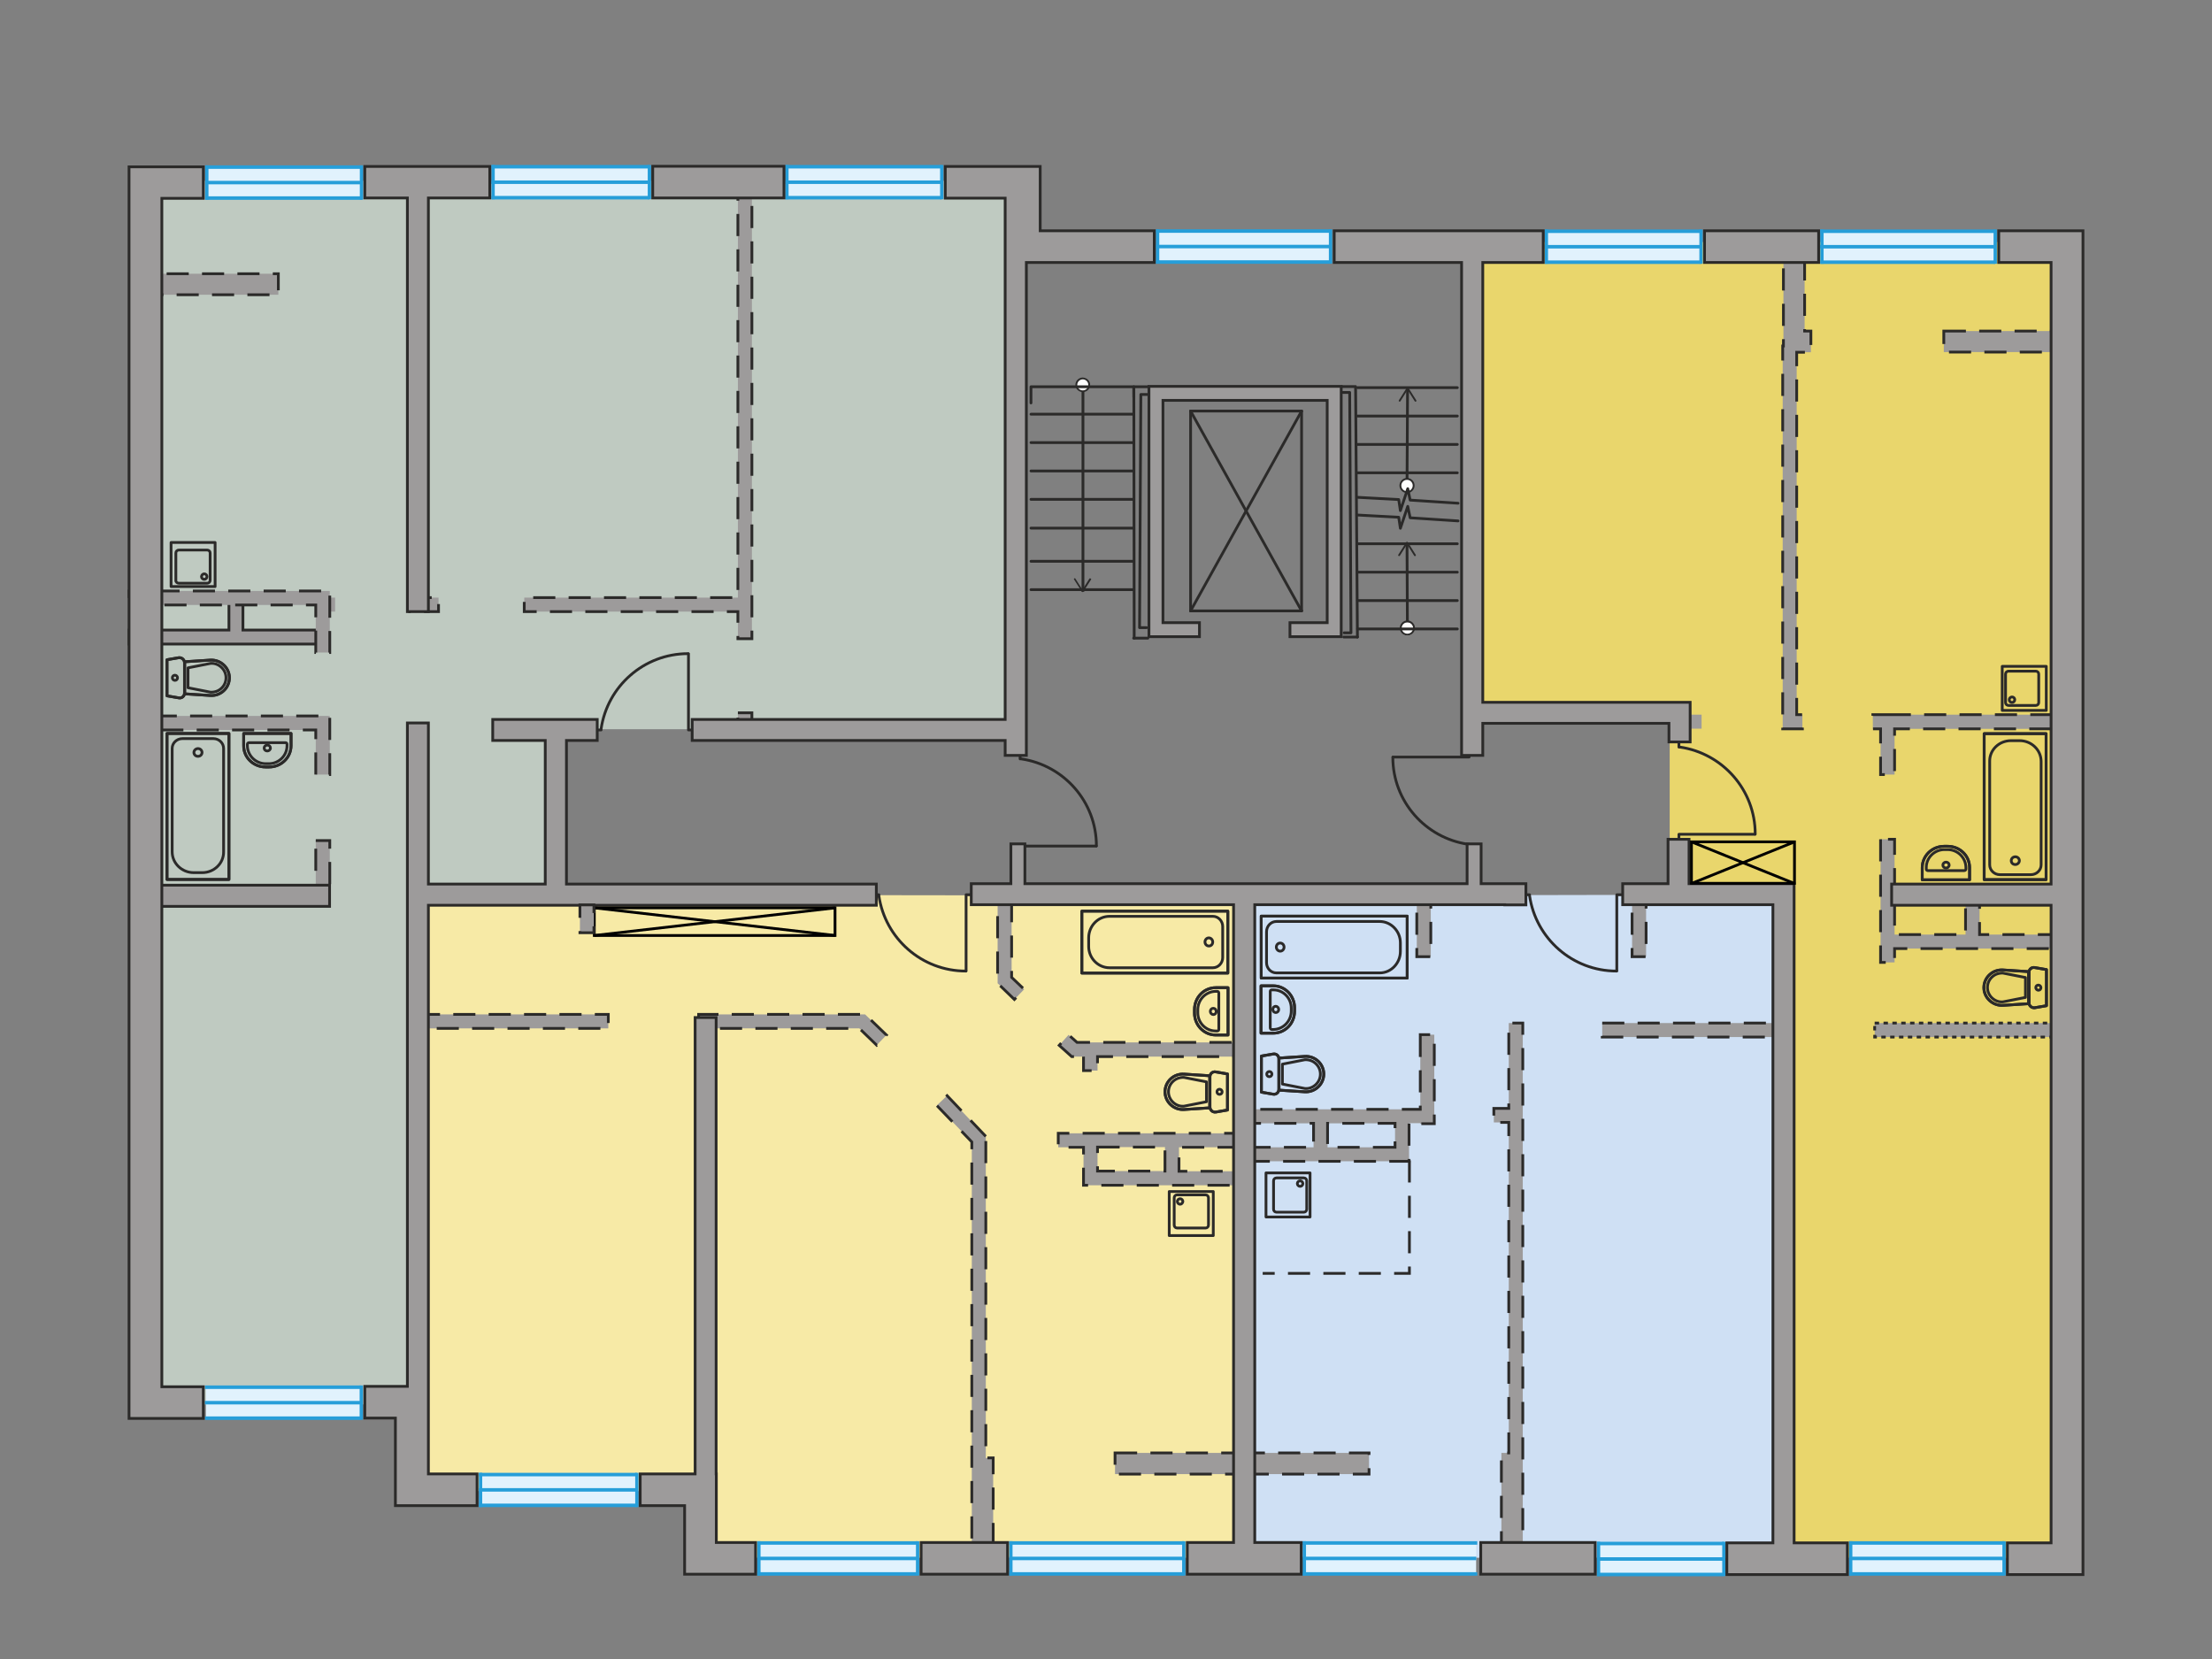 <?xml version="1.0" encoding="utf-8"?>
<!-- Generator: Adobe Illustrator 23.0.1, SVG Export Plug-In . SVG Version: 6.00 Build 0)  -->
<svg version="1.1" id="_x31_" xmlns="http://www.w3.org/2000/svg" xmlns:xlink="http://www.w3.org/1999/xlink" x="0px" y="0px"
	 viewBox="0 0 1200 900" style="enable-background:new 0 0 1200 900;" xml:space="preserve">
<rect x="0" y="0" width="1200" height="900" fill="#808080" stroke="none"/>
<style type="text/css">
	.st0{fill-rule:evenodd;clip-rule:evenodd;fill:#E9D66C;}
	.st1{fill-rule:evenodd;clip-rule:evenodd;fill:#F7EAA6;}
	.st2{fill-rule:evenodd;clip-rule:evenodd;fill:#BFCAC1;}
	.st3{fill-rule:evenodd;clip-rule:evenodd;fill:#CFE0F4;}
	.st4{fill:none;stroke:#2B2A29;stroke-width:1.5;stroke-linecap:round;stroke-linejoin:round;stroke-miterlimit:10;}
	.st5{fill:none;stroke:#2B2A29;stroke-width:1.5;stroke-miterlimit:22.926;stroke-dasharray:11.999,7.199;}
	.st6{fill-rule:evenodd;clip-rule:evenodd;fill:#9D9B9B;}
	
		.st7{fill-rule:evenodd;clip-rule:evenodd;fill:#9D9B9B;stroke:#2B2A29;stroke-width:1.5;stroke-miterlimit:22.926;stroke-dasharray:11.999,7.199;}
	.st8{fill:none;stroke:#2B2A29;stroke-width:1.5;stroke-miterlimit:22.926;}
	
		.st9{fill-rule:evenodd;clip-rule:evenodd;fill:#9D9B9B;stroke:#2B2A29;stroke-width:1.5;stroke-miterlimit:22.926;stroke-dasharray:2.4,2.4;}
	.st10{fill-rule:evenodd;clip-rule:evenodd;fill:#E1F2FD;}
	.st11{fill-rule:evenodd;clip-rule:evenodd;fill:#269ED9;}
	.st12{fill-rule:evenodd;clip-rule:evenodd;fill:#9D9B9B;stroke:#2B2A29;stroke-width:1.5;stroke-miterlimit:22.926;}
	.st13{fill:none;stroke:#000000;stroke-width:1.5;stroke-miterlimit:22.926;}
	.st14{fill-rule:evenodd;clip-rule:evenodd;fill:#FEFEFE;}
	.st15{fill-rule:evenodd;clip-rule:evenodd;fill:#2B2A29;}
</style>
<polygon class="st0" points="796.9,131.3 796.9,387.4 905.8,387.4 905.8,483.1 961.7,483.1 961.7,845.1 1123.9,845.1 1123.9,131.3 
	"/>
<polygon class="st1" points="232.3,485.3 232.3,808.9 383.3,808.9 383.3,845.1 675.8,845.1 675.8,485.9 "/>
<polygon class="st2" points="549.1,98.1 549.1,395.6 296.2,395.6 296.2,485.3 222.5,485.3 222.5,761.9 77.1,761.9 77.1,98.1 "/>
<polygon class="st3" points="675.8,485.9 675.8,845.1 967.4,845.1 967.4,485.3 "/>
<line class="st4" x1="645.9" y1="223" x2="645.9" y2="331.4"/>
<line class="st4" x1="645.9" y1="331.4" x2="706.1" y2="331.4"/>
<line class="st4" x1="706.1" y1="331.4" x2="706.1" y2="223"/>
<line class="st4" x1="706.1" y1="223" x2="645.9" y2="223"/>
<line class="st4" x1="706.1" y1="223" x2="645.9" y2="331.4"/>
<line class="st4" x1="706.1" y1="331.4" x2="645.9" y2="223"/>
<rect x="92.8" y="294.3" class="st4" width="23.9" height="23.9"/>
<path class="st4" d="M97,316.4h15.4c0.9,0,1.6-0.7,1.6-1.6V300c0-0.9-0.7-1.6-1.6-1.6H97c-0.9,0-1.6,0.7-1.6,1.6v14.8
	C95.3,315.7,96.1,316.4,97,316.4z"/>
<path class="st4" d="M110.8,311.3c0.8,0,1.5,0.7,1.5,1.5s-0.7,1.5-1.5,1.5s-1.5-0.7-1.5-1.5C109.4,312,110,311.3,110.8,311.3z"/>
<rect x="634.3" y="646.4" class="st4" width="23.9" height="23.9"/>
<path class="st4" d="M654,648.2h-15.4c-0.9,0-1.6,0.7-1.6,1.6v14.8c0,0.9,0.7,1.6,1.6,1.6H654c0.9,0,1.6-0.7,1.6-1.6v-14.8
	C655.6,649,654.9,648.2,654,648.2z"/>
<path class="st4" d="M640.2,653.3c-0.8,0-1.5-0.7-1.5-1.5s0.7-1.5,1.5-1.5s1.5,0.7,1.5,1.5C641.6,652.6,641,653.3,640.2,653.3z"/>
<rect x="686.8" y="636.3" class="st4" width="23.9" height="23.9"/>
<path class="st4" d="M708.9,656v-15.4c0-0.9-0.7-1.6-1.6-1.6h-14.8c-0.9,0-1.6,0.7-1.6,1.6V656c0,0.9,0.7,1.6,1.6,1.6h14.8
	C708.2,657.6,708.9,656.9,708.9,656z"/>
<path class="st4" d="M703.8,642.1c0-0.8,0.7-1.5,1.5-1.5s1.5,0.7,1.5,1.5s-0.7,1.5-1.5,1.5S703.8,642.9,703.8,642.1z"/>
<rect x="1086.2" y="361.5" class="st4" width="23.9" height="23.9"/>
<path class="st4" d="M1088,365.7v15.4c0,0.9,0.7,1.6,1.6,1.6h14.8c0.9,0,1.6-0.7,1.6-1.6v-15.4c0-0.9-0.7-1.6-1.6-1.6h-14.8
	C1088.7,364.1,1088,364.8,1088,365.7z"/>
<path class="st4" d="M1093,379.6c0,0.8-0.7,1.5-1.5,1.5s-1.5-0.7-1.5-1.5s0.7-1.5,1.5-1.5C1092.4,378.1,1093,378.8,1093,379.6z"/>
<path class="st4" d="M693.8,590.9v-16.5c0-1.7-1.5-2.9-3.1-2.6l-6.4,1.1v19.6l6.4,1.1C692.3,593.9,693.8,592.6,693.8,590.9z"/>
<path class="st4" d="M693.8,574v17.4l13.9,0.9c5.6,0.4,10.4-4.1,10.4-9.6c0-5.6-4.8-10-10.4-9.6L693.8,574z"/>
<path class="st4" d="M693.8,590.9v-16.5c0-1.7-1.5-2.9-3.1-2.6l-6.4,1.1v19.6l6.4,1.1C692.3,593.9,693.8,592.6,693.8,590.9z"/>
<path class="st4" d="M718.2,582.7L718.2,582.7c0-5.6-4.8-10-10.4-9.6l-13.9,0.9v17.4l13.9,0.9C713.4,592.7,718.2,588.2,718.2,582.7z
	"/>
<path class="st4" d="M695.7,577.3l12.2-2.4c2.2-0.1,4.3,0.6,5.9,2.1c1.6,1.5,2.5,3.5,2.5,5.7s-0.9,4.2-2.5,5.7s-3.7,2.3-5.9,2.1
	l-12.2-2.4V577.3z"/>
<path class="st4" d="M688.6,584.1c-0.8,0-1.4-0.6-1.4-1.4c0-0.7,0.6-1.4,1.4-1.4c0.8,0,1.4,0.6,1.4,1.4S689.4,584.1,688.6,584.1z"/>
<path class="st4" d="M702.3,548.6v-1.9c0-6.6-5.2-11.9-11.6-11.9h-6.6v25.7h6.6C697.2,560.5,702.3,555.2,702.3,548.6z"/>
<path class="st4" d="M700.5,548.5v-1.6c0-5.5-4.4-9.9-9.7-9.9h-0.9c-0.5,0-0.8,0.4-0.8,0.8v19.8c0,0.5,0.4,0.9,0.8,0.9h0.9
	C696.2,558.4,700.5,553.9,700.5,548.5z"/>
<path class="st4" d="M692.1,549.3c0.9,0,1.6-0.7,1.6-1.7c0-0.9-0.8-1.7-1.6-1.7c-0.9,0-1.6,0.7-1.6,1.7S691.2,549.3,692.1,549.3z"/>
<path class="st4" d="M702.3,548.6v-1.9c0-6.6-5.2-11.9-11.6-11.9h-6.6v25.7h6.6C697.2,560.5,702.3,555.2,702.3,548.6z"/>
<rect x="684.2" y="497" class="st4" width="79.2" height="33.6"/>
<rect x="684.2" y="497" class="st4" width="79.2" height="33.6"/>
<path class="st4" d="M759.7,511.5v4.6c0,6.4-5,11.7-11.2,11.7h-56.1c-2.9,0-5.3-2.5-5.3-5.5v-16.9c0-3,2.4-5.5,5.3-5.5h56.1
	C754.6,499.9,759.7,505.1,759.7,511.5z"/>
<path class="st4" d="M694.5,511.6c1.2,0,2.1,1,2.1,2.2s-0.9,2.2-2.1,2.2c-1.1,0-2.1-1-2.1-2.2S693.3,511.6,694.5,511.6z"/>
<path class="st4" d="M100.1,359.5V376c0,1.7-1.5,2.9-3.1,2.6l-6.4-1.1v-19.6l6.4-1.1C98.6,356.6,100.1,357.9,100.1,359.5z"/>
<path class="st4" d="M100.1,376.4V359l13.9-0.9c5.6-0.4,10.4,4.1,10.4,9.6c0,5.6-4.8,10-10.4,9.6L100.1,376.4z"/>
<path class="st4" d="M100.1,359.5V376c0,1.7-1.5,2.9-3.1,2.6l-6.4-1.1v-19.6l6.4-1.1C98.6,356.6,100.1,357.9,100.1,359.5z"/>
<path class="st4" d="M124.5,367.7L124.5,367.7c0,5.6-4.8,10-10.4,9.6l-13.9-0.9V359l13.9-0.9C119.7,357.8,124.5,362.2,124.5,367.7z"
	/>
<path class="st4" d="M102,373.1l12.2,2.4c2.2,0.1,4.3-0.6,5.9-2.1s2.5-3.5,2.5-5.7s-0.9-4.2-2.5-5.7s-3.7-2.3-5.9-2.1l-12.2,2.4
	V373.1z"/>
<path class="st4" d="M94.9,366.3c-0.8,0-1.4,0.6-1.4,1.4c0,0.7,0.6,1.4,1.4,1.4s1.4-0.6,1.4-1.4C96.3,367,95.7,366.3,94.9,366.3z"/>
<path class="st4" d="M144.1,416.1h1.9c6.6,0,11.9-5.2,11.9-11.6v-6.6h-25.7v6.6C132.1,410.9,137.5,416.1,144.1,416.1z"/>
<path class="st4" d="M144.2,414.3h1.6c5.5,0,9.9-4.4,9.9-9.7v-0.9c0-0.5-0.4-0.8-0.8-0.8h-19.8c-0.5,0-0.9,0.4-0.9,0.8v0.9
	C134.3,409.9,138.7,414.3,144.2,414.3z"/>
<path class="st4" d="M143.3,405.8c0,0.9,0.7,1.6,1.7,1.6c0.9,0,1.7-0.7,1.7-1.6s-0.7-1.6-1.7-1.6
	C144.1,404.2,143.3,404.9,143.3,405.8z"/>
<path class="st4" d="M144.1,416.1h1.9c6.6,0,11.9-5.2,11.9-11.6v-6.6h-25.7v6.6C132.1,410.9,137.5,416.1,144.1,416.1z"/>
<rect x="90.6" y="397.9" class="st4" width="33.6" height="79.2"/>
<rect x="90.6" y="397.9" class="st4" width="33.6" height="79.2"/>
<path class="st4" d="M109.7,473.4h-4.6c-6.4,0-11.7-5-11.7-11.3V406c0-2.9,2.5-5.3,5.5-5.3h16.9c3,0,5.5,2.4,5.5,5.3v56.1
	C121.4,468.3,116.2,473.4,109.7,473.4z"/>
<path class="st4" d="M109.6,408.2c0,1.2-1,2.1-2.2,2.1s-2.2-0.9-2.2-2.1c0-1.1,1-2.1,2.2-2.1C108.7,406.1,109.6,407.1,109.6,408.2z"
	/>
<path class="st4" d="M656.4,600.6v-16.5c0-1.7,1.5-2.9,3.1-2.6l6.4,1.1v19.6l-6.4,1.1C657.9,603.5,656.4,602.2,656.4,600.6z"/>
<path class="st4" d="M656.3,583.6V601l-13.9,0.9c-5.6,0.4-10.4-4.1-10.4-9.6c0-5.6,4.8-10,10.4-9.6L656.3,583.6z"/>
<path class="st4" d="M656.4,600.6v-16.5c0-1.7,1.5-2.9,3.1-2.6l6.4,1.1v19.6l-6.4,1.1C657.9,603.5,656.4,602.2,656.4,600.6z"/>
<path class="st4" d="M632,592.3L632,592.3c0-5.6,4.8-10,10.4-9.6l13.9,0.9V601l-13.9,0.9C636.8,602.3,632,597.9,632,592.3z"/>
<path class="st4" d="M654.5,586.9l-12.2-2.4c-2.2-0.1-4.3,0.6-5.9,2.1c-1.6,1.5-2.5,3.5-2.5,5.7s0.9,4.2,2.5,5.7s3.7,2.3,5.9,2.1
	l12.2-2.4V586.9z"/>
<path class="st4" d="M661.6,593.7c0.8,0,1.4-0.6,1.4-1.4c0-0.7-0.6-1.4-1.4-1.4c-0.8,0-1.4,0.6-1.4,1.4
	C660.2,593.1,660.8,593.7,661.6,593.7z"/>
<path class="st4" d="M1100.7,544v-16.5c0-1.7,1.5-2.9,3.1-2.6l6.4,1.1v19.6l-6.4,1.1C1102.2,546.9,1100.7,545.6,1100.7,544z"/>
<path class="st4" d="M1100.6,527.1v17.4l-13.9,0.9c-5.6,0.4-10.4-4.1-10.4-9.6c0-5.6,4.8-10,10.4-9.6L1100.6,527.1z"/>
<path class="st4" d="M1100.7,544v-16.5c0-1.7,1.5-2.9,3.1-2.6l6.4,1.1v19.6l-6.4,1.1C1102.2,546.9,1100.7,545.6,1100.7,544z"/>
<path class="st4" d="M1076.2,535.8L1076.2,535.8c0-5.6,4.8-10,10.4-9.6l13.9,0.9v17.4l-13.9,0.9
	C1081,545.7,1076.2,541.3,1076.2,535.8z"/>
<path class="st4" d="M1098.8,530.3l-12.2-2.4c-2.2-0.1-4.3,0.6-5.9,2.1s-2.5,3.5-2.5,5.7s0.9,4.2,2.5,5.7s3.7,2.3,5.9,2.1l12.2-2.4
	V530.3z"/>
<path class="st4" d="M1105.8,537.2c0.8,0,1.4-0.6,1.4-1.4c0-0.7-0.6-1.4-1.4-1.4s-1.4,0.6-1.4,1.4
	C1104.4,536.5,1105.1,537.2,1105.8,537.2z"/>
<path class="st4" d="M648,547.7v1.9c0,6.6,5.2,11.9,11.6,11.9h6.6v-25.7h-6.6C653.1,535.8,648,541.1,648,547.7z"/>
<path class="st4" d="M649.8,547.8v1.6c0,5.5,4.4,9.9,9.7,9.9h0.9c0.5,0,0.8-0.4,0.8-0.8v-19.8c0-0.5-0.4-0.9-0.8-0.9h-0.9
	C654.1,537.9,649.8,542.3,649.8,547.8z"/>
<path class="st4" d="M658.2,547c-0.9,0-1.6,0.7-1.6,1.7c0,0.9,0.8,1.7,1.6,1.7c0.9,0,1.6-0.7,1.6-1.7S659.1,547,658.2,547z"/>
<path class="st4" d="M648,547.7v1.9c0,6.6,5.2,11.9,11.6,11.9h6.6v-25.7h-6.6C653.1,535.8,648,541.1,648,547.7z"/>
<rect x="586.9" y="494.3" class="st4" width="79.2" height="33.6"/>
<rect x="586.9" y="494.3" class="st4" width="79.2" height="33.6"/>
<path class="st4" d="M590.6,513.4v-4.6c0-6.4,5-11.7,11.3-11.7H658c2.9,0,5.3,2.5,5.3,5.5v16.9c0,3-2.4,5.5-5.3,5.5h-56.1
	C595.7,525,590.6,519.8,590.6,513.4z"/>
<path class="st4" d="M655.8,513.2c-1.2,0-2.1-1-2.1-2.2s0.9-2.2,2.1-2.2c1.1,0,2.1,1,2.1,2.2C657.9,512.3,657,513.2,655.8,513.2z"/>
<path class="st4" d="M1056.6,459.1h-1.9c-6.6,0-11.9,5.2-11.9,11.6v6.6h25.7v-6.6C1068.5,464.2,1063.2,459.1,1056.6,459.1z"/>
<path class="st4" d="M1056.5,460.9h-1.6c-5.5,0-9.9,4.4-9.9,9.7v0.9c0,0.5,0.4,0.8,0.8,0.8h19.8c0.5,0,0.9-0.4,0.9-0.8v-0.9
	C1066.4,465.2,1062,460.9,1056.5,460.9z"/>
<path class="st4" d="M1057.4,469.3c0-0.9-0.7-1.6-1.7-1.6c-0.9,0-1.7,0.7-1.7,1.6s0.7,1.6,1.7,1.6
	C1056.6,470.9,1057.4,470.2,1057.4,469.3z"/>
<path class="st4" d="M1056.6,459.1h-1.9c-6.6,0-11.9,5.2-11.9,11.6v6.6h25.7v-6.6C1068.5,464.2,1063.2,459.1,1056.6,459.1z"/>
<rect x="1076.4" y="398" class="st4" width="33.6" height="79.2"/>
<rect x="1076.4" y="398" class="st4" width="33.6" height="79.2"/>
<path class="st4" d="M1091,401.8h4.6c6.4,0,11.7,5,11.7,11.3v56.1c0,2.9-2.5,5.3-5.5,5.3h-16.9c-3,0-5.5-2.4-5.5-5.3V413
	C1079.3,406.8,1084.5,401.8,1091,401.8z"/>
<path class="st4" d="M1091.1,466.9c0-1.2,1-2.1,2.2-2.1s2.2,0.9,2.2,2.1c0,1.1-1,2.1-2.2,2.1C1092,469,1091.1,468.1,1091.1,466.9z"
	/>
<polyline class="st4" points="594.7,459 553.4,459 553.4,462.6 "/>
<line class="st4" x1="553.4" y1="408.8" x2="553.4" y2="411.7"/>
<path class="st4" d="M554,411.7c23.1,3.4,40.8,23.2,40.8,47.2"/>
<polyline class="st4" points="755.7,410.7 797,410.7 797,407.1 "/>
<line class="st4" x1="797" y1="460.9" x2="797" y2="458"/>
<path class="st4" d="M796.4,458c-23.1-3.4-40.8-23.2-40.8-47.2"/>
<polyline class="st4" points="524.1,526.7 524.1,485.4 527.7,485.4 "/>
<line class="st4" x1="474" y1="485.4" x2="476.8" y2="485.4"/>
<path class="st4" d="M476.8,486c3.4,23.1,23.2,40.8,47.2,40.8"/>
<polyline class="st4" points="877.1,526.7 877.1,485.4 880.7,485.4 "/>
<line class="st4" x1="827" y1="485.4" x2="829.8" y2="485.4"/>
<path class="st4" d="M829.8,486c3.4,23.1,23.2,40.8,47.2,40.8"/>
<polyline class="st4" points="373.5,354.7 373.5,396 377,396 "/>
<line class="st4" x1="323.3" y1="396" x2="326.1" y2="396"/>
<path class="st4" d="M326.1,395.4c3.4-23.1,23.2-40.8,47.2-40.8"/>
<polyline class="st4" points="952.1,452.6 910.8,452.6 910.8,456.2 "/>
<line class="st4" x1="910.8" y1="402.4" x2="910.8" y2="405.3"/>
<path class="st4" d="M911.4,405.3c23.1,3.4,40.8,23.2,40.8,47.2"/>
<polyline class="st5" points="764.6,629.5 764.6,690.8 685,690.8 "/>
<rect x="176.9" y="324.2" class="st6" width="4.9" height="7.6"/>
<rect x="222.2" y="324.2" class="st7" width="15.7" height="7.6"/>
<rect x="400.3" y="386.7" class="st7" width="7.6" height="9.3"/>
<polygon class="st6" points="131.8,341.8 131.8,325.4 124.2,325.4 124.2,341.8 70,341.8 70,349.4 172.6,349.4 172.6,341.8 "/>
<polygon class="st8" points="131.8,341.8 131.8,325.4 124.2,325.4 124.2,341.8 70,341.8 70,349.4 172.6,349.4 172.6,341.8 "/>
<polygon class="st6" points="727.6,345.4 699.8,345.4 699.8,337.8 720,337.8 720,217.2 630.9,217.2 630.9,337.8 650.7,337.8 
	650.7,345.4 623.3,345.4 623.3,209.6 727.6,209.6 "/>
<polygon class="st8" points="727.6,345.4 699.8,345.4 699.8,337.8 720,337.8 720,217.2 630.9,217.2 630.9,337.8 650.7,337.8 
	650.7,345.4 623.3,345.4 623.3,209.6 727.6,209.6 "/>
<polygon class="st6" points="70,328.2 171.3,328.2 171.3,354 178.9,354 178.9,320.6 70,320.6 "/>
<polygon class="st5" points="70,328.2 171.3,328.2 171.3,354 178.9,354 178.9,320.6 70,320.6 "/>
<polygon class="st6" points="73.2,420.1 80.9,420.1 80.9,396 171.3,396 171.3,420.2 178.9,420.2 178.9,388.4 73.2,388.4 "/>
<polygon class="st5" points="73.2,420.1 80.9,420.1 80.9,396 171.3,396 171.3,420.2 178.9,420.2 178.9,388.4 73.2,388.4 "/>
<rect x="171.3" y="456" class="st7" width="7.6" height="29.4"/>
<rect x="71.2" y="148.5" class="st7" width="79.8" height="11.4"/>
<rect x="912.9" y="387.7" class="st6" width="10.2" height="7.6"/>
<polygon class="st6" points="400.3,346.5 407.9,346.5 407.9,104.5 400.3,104.5 400.3,324.2 284.4,324.2 284.4,331.8 400.3,331.8 "/>
<polygon class="st5" points="400.3,346.5 407.9,346.5 407.9,104.5 400.3,104.5 400.3,324.2 284.4,324.2 284.4,331.8 400.3,331.8 "/>
<rect x="226.7" y="550.3" class="st7" width="103.3" height="7.6"/>
<polygon class="st6" points="379,550.3 379,557.9 466.2,557.9 475.6,567 480.9,561.5 469.3,550.3 "/>
<polygon class="st5" points="379,550.3 379,557.9 466.2,557.9 475.6,567 480.9,561.5 469.3,550.3 "/>
<polygon class="st6" points="534.8,616.5 513.8,594.4 508.2,599.7 527.2,619.5 527.2,843.8 527.4,843.8 534.8,843.8 538.8,843.8 
	538.8,790.9 534.8,790.9 "/>
<polygon class="st5" points="534.8,616.5 513.8,594.4 508.2,599.7 527.2,619.5 527.2,843.8 527.4,843.8 534.8,843.8 538.8,843.8 
	538.8,790.9 534.8,790.9 "/>
<polygon class="st6" points="818.5,601.3 810.4,601.3 810.4,608.9 818.5,608.9 818.5,788.2 814.5,788.2 814.5,843.8 818.5,843.8 
	826,843.8 826.1,843.8 826.1,555 818.5,555 "/>
<polygon class="st5" points="818.5,601.3 810.4,601.3 810.4,608.9 818.5,608.9 818.5,788.2 814.5,788.2 814.5,843.8 818.5,843.8 
	826,843.8 826.1,843.8 826.1,555 818.5,555 "/>
<polygon class="st6" points="548.8,485.4 541.2,485.4 541.2,533.4 550.3,542.2 555.6,536.7 548.8,530.2 "/>
<polygon class="st5" points="548.8,485.4 541.2,485.4 541.2,533.4 550.3,542.2 555.6,536.7 548.8,530.2 "/>
<polygon class="st6" points="587.8,573.2 587.8,580.8 595.4,580.8 595.4,573.2 674.1,573.2 674.1,565.5 584.3,565.5 579.7,561.4 
	574.6,567.1 581.4,573.2 "/>
<polygon class="st5" points="587.8,573.2 587.8,580.8 595.4,580.8 595.4,573.2 674.1,573.2 674.1,565.5 584.3,565.5 579.7,561.4 
	574.6,567.1 581.4,573.2 "/>
<path class="st6" d="M595.4,622.3H632v13h-36.6V622.3L595.4,622.3z M674.9,643v-7.6h-35.3v-13h34.5v-7.6h-100v7.6h13.7V643H674.9z"
	/>
<path class="st5" d="M595.4,622.3H632v13h-36.6V622.3L595.4,622.3z M674.9,643v-7.6h-35.3v-13h34.5v-7.6h-100v7.6h13.7V643H674.9z"
	/>
<rect x="604.9" y="788.2" class="st7" width="68.5" height="11.5"/>
<rect x="674.2" y="788.2" class="st7" width="68.5" height="11.5"/>
<polygon class="st6" points="979,137.9 967.5,137.9 967.5,187.7 967.1,187.7 967.1,395.4 977.8,395.4 977.8,387.7 974.7,387.7 
	974.7,191.1 982.4,191.1 982.4,179.6 979,179.6 "/>
<polygon class="st5" points="979,137.9 967.5,137.9 967.5,187.7 967.1,187.7 967.1,395.4 977.8,395.4 977.8,387.7 974.7,387.7 
	974.7,191.1 982.4,191.1 982.4,179.6 979,179.6 "/>
<rect x="1054.5" y="179.6" class="st7" width="68.9" height="11.4"/>
<polygon class="st6" points="1020.2,455.3 1020.2,522.1 1027.8,522.1 1027.8,514.6 1123.9,514.6 1123.9,507 1073.9,507 
	1073.9,487.1 1066.3,487.1 1066.3,507 1027.8,507 1027.8,455.3 "/>
<polygon class="st5" points="1020.2,455.3 1020.2,522.1 1027.8,522.1 1027.8,514.6 1123.9,514.6 1123.9,507 1073.9,507 
	1073.9,487.1 1066.3,487.1 1066.3,507 1027.8,507 1027.8,455.3 "/>
<rect x="1017" y="555" class="st9" width="102.4" height="7.6"/>
<rect x="869.2" y="555" class="st7" width="97.9" height="7.6"/>
<polygon class="st6" points="1027.4,387.7 1020.2,387.7 1016,387.7 1016,395.4 1020.2,395.4 1020.2,420.2 1027.8,420.2 
	1027.8,395.4 1122.5,395.4 1122.5,387.7 "/>
<polygon class="st5" points="1027.4,387.7 1020.2,387.7 1016,387.7 1016,395.4 1020.2,395.4 1020.2,420.2 1027.8,420.2 
	1027.8,395.4 1122.5,395.4 1122.5,387.7 "/>
<rect x="111.7" y="752.5" class="st10" width="83.8" height="16.8"/>
<rect x="111.2" y="768.4" class="st11" width="84.8" height="1.9"/>
<rect x="111.1" y="760" class="st11" width="84.3" height="1.9"/>
<rect x="111.2" y="751.6" class="st11" width="84.8" height="1.9"/>
<rect x="195.1" y="751.6" class="st11" width="1.8" height="18.6"/>
<rect x="260.3" y="799.9" class="st10" width="84.7" height="16.8"/>
<rect x="259.8" y="815.7" class="st11" width="85.7" height="1.9"/>
<rect x="259.8" y="807.3" class="st11" width="85.2" height="1.9"/>
<rect x="259.8" y="799" class="st11" width="85.7" height="1.9"/>
<rect x="259.8" y="799" class="st11" width="1.8" height="18.6"/>
<rect x="344.6" y="799" class="st11" width="1.8" height="18.6"/>
<rect x="411.3" y="837" class="st10" width="85.9" height="16.8"/>
<rect x="410.8" y="852.9" class="st11" width="87" height="1.9"/>
<rect x="410.8" y="844.5" class="st11" width="86.5" height="1.9"/>
<rect x="410.8" y="836.1" class="st11" width="87" height="1.9"/>
<rect x="410.8" y="836.1" class="st11" width="1.8" height="18.6"/>
<rect x="548" y="837" class="st10" width="93.6" height="16.8"/>
<rect x="547.5" y="852.9" class="st11" width="94.7" height="1.9"/>
<rect x="547.5" y="844.5" class="st11" width="94.2" height="1.9"/>
<rect x="547.5" y="836.1" class="st11" width="94.7" height="1.9"/>
<rect x="547.5" y="836.1" class="st11" width="1.8" height="18.6"/>
<rect x="496.9" y="836.1" class="st11" width="1.8" height="18.6"/>
<rect x="641.3" y="836.1" class="st11" width="1.8" height="18.6"/>
<rect x="707.2" y="837" class="st10" width="93.6" height="16.8"/>
<rect x="706.7" y="852.9" class="st11" width="94.7" height="1.9"/>
<rect x="706.7" y="844.5" class="st11" width="94.2" height="1.9"/>
<rect x="706.7" y="836.1" class="st11" width="94.7" height="1.9"/>
<rect x="706.7" y="836.1" class="st11" width="1.8" height="18.6"/>
<rect x="1003.6" y="837" class="st10" width="83.1" height="16.8"/>
<rect x="1003.1" y="852.9" class="st11" width="84.1" height="1.9"/>
<rect x="1003.1" y="844.5" class="st11" width="83.6" height="1.9"/>
<rect x="1003.1" y="836.1" class="st11" width="84.1" height="1.9"/>
<rect x="1003.1" y="836.1" class="st11" width="1.8" height="18.6"/>
<rect x="1086.3" y="836.1" class="st11" width="1.8" height="18.6"/>
<rect x="866.9" y="837.3" class="st10" width="67.7" height="16.8"/>
<rect x="866.4" y="853.2" class="st11" width="68.8" height="1.9"/>
<rect x="866.3" y="844.8" class="st11" width="68.3" height="1.9"/>
<rect x="866.4" y="836.4" class="st11" width="68.8" height="1.9"/>
<rect x="866.3" y="836.4" class="st11" width="1.8" height="18.6"/>
<rect x="934.3" y="836.4" class="st11" width="1.8" height="18.6"/>
<rect x="80.8" y="480.2" class="st12" width="98" height="11.5"/>
<rect x="267.1" y="90.4" class="st10" width="84.7" height="16.8"/>
<rect x="266.6" y="106.3" class="st11" width="85.7" height="1.9"/>
<rect x="266.5" y="97.9" class="st11" width="85.2" height="1.9"/>
<rect x="266.6" y="89.5" class="st11" width="85.7" height="1.9"/>
<rect x="266.6" y="89.5" class="st11" width="1.8" height="18.6"/>
<rect x="351.4" y="89.5" class="st11" width="1.8" height="18.6"/>
<rect x="426.5" y="90.4" class="st10" width="83.8" height="16.8"/>
<rect x="426" y="106.3" class="st11" width="84.9" height="1.9"/>
<rect x="426" y="97.9" class="st11" width="84.4" height="1.9"/>
<rect x="426" y="89.5" class="st11" width="84.9" height="1.9"/>
<rect x="426" y="89.5" class="st11" width="1.8" height="18.6"/>
<rect x="510" y="89.5" class="st11" width="1.8" height="18.6"/>
<rect x="627.6" y="125.3" class="st10" width="93.6" height="16.8"/>
<rect x="627.1" y="141.2" class="st11" width="94.7" height="1.9"/>
<rect x="627.1" y="132.8" class="st11" width="94.2" height="1.9"/>
<rect x="627.1" y="124.4" class="st11" width="94.7" height="1.9"/>
<rect x="627.1" y="124.4" class="st11" width="1.8" height="18.6"/>
<rect x="720.9" y="124.4" class="st11" width="1.8" height="18.6"/>
<rect x="838.5" y="125.4" class="st10" width="83.8" height="16.8"/>
<rect x="838" y="141.3" class="st11" width="84.9" height="1.9"/>
<rect x="837.9" y="132.9" class="st11" width="84.3" height="1.9"/>
<rect x="838" y="124.5" class="st11" width="84.9" height="1.9"/>
<rect x="838" y="124.5" class="st11" width="1.8" height="18.6"/>
<rect x="921.9" y="124.5" class="st11" width="1.8" height="18.6"/>
<rect x="988" y="125.4" class="st10" width="93.9" height="16.8"/>
<rect x="987.5" y="141.3" class="st11" width="94.9" height="1.9"/>
<rect x="987.4" y="132.9" class="st11" width="94.4" height="1.9"/>
<rect x="987.5" y="124.5" class="st11" width="94.9" height="1.9"/>
<rect x="987.5" y="124.5" class="st11" width="1.8" height="18.6"/>
<rect x="1081.5" y="124.5" class="st11" width="1.8" height="18.6"/>
<rect x="111.8" y="90.6" class="st10" width="84.7" height="16.8"/>
<rect x="111.3" y="106.5" class="st11" width="85.3" height="1.9"/>
<rect x="111.3" y="98.1" class="st11" width="84.8" height="1.9"/>
<rect x="111.3" y="89.7" class="st11" width="85.3" height="1.9"/>
<rect x="111.3" y="89.7" class="st11" width="1.8" height="18.6"/>
<rect x="195.2" y="89.7" class="st11" width="1.8" height="18.6"/>
<rect x="885.4" y="488.5" class="st7" width="7.6" height="30.5"/>
<rect x="768.6" y="488.5" class="st7" width="7.6" height="30.5"/>
<path class="st6" d="M756.8,622.4h-36.6v-13h36.6V622.4L756.8,622.4z M770.5,561.4v40.4h-92.4v7.6h34.5v13h-35.3v7.6h87.1v-20.7h6.1
	v0.3h7.6v-0.3v-7.6v-40.4h-7.6V561.4z"/>
<path class="st5" d="M756.8,622.4h-36.6v-13h36.6V622.4L756.8,622.4z M770.5,561.4v40.4h-92.4v7.6h34.5v13h-35.3v7.6h87.1v-20.7h6.1
	v0.3h7.6v-0.3v-7.6v-40.4h-7.6V561.4z"/>
<polygon class="st6" points="803.5,479.4 803.5,457.8 795.9,457.8 795.9,479.4 556,479.4 556,457.8 548.4,457.8 548.4,479.4 
	526.9,479.4 526.9,490.8 669.2,490.8 669.2,836.8 644.1,836.8 644.1,854 705.9,854 705.9,836.8 680.7,836.8 680.7,490.8 
	816.3,490.8 816.3,490.9 827.8,490.9 827.8,479.4 "/>
<polygon class="st8" points="803.5,479.4 803.5,457.8 795.9,457.8 795.9,479.4 556,479.4 556,457.8 548.4,457.8 548.4,479.4 
	526.9,479.4 526.9,490.8 669.2,490.8 669.2,836.8 644.1,836.8 644.1,854 705.9,854 705.9,836.8 680.7,836.8 680.7,490.8 
	816.3,490.8 816.3,490.9 827.8,490.9 827.8,479.4 "/>
<rect x="499.7" y="836.8" class="st12" width="46.9" height="17.2"/>
<polygon class="st6" points="388.6,799.6 388.5,799.6 388.5,552 377.1,552 377.1,799.6 347.3,799.6 347.3,816.8 371.4,816.8 
	371.4,854 409.9,854 409.9,836.8 388.6,836.8 "/>
<polygon class="st8" points="388.6,799.6 388.5,799.6 388.5,552 377.1,552 377.1,799.6 347.3,799.6 347.3,816.8 371.4,816.8 
	371.4,854 409.9,854 409.9,836.8 388.6,836.8 "/>
<rect x="803.3" y="836.8" class="st12" width="62.1" height="17.2"/>
<polygon class="st6" points="792.9,409.8 804.4,409.8 804.4,392.4 905.4,392.4 905.4,402.5 916.9,402.5 916.9,381 804.4,381 
	804.4,142.4 837.2,142.4 837.2,125.2 723.8,125.2 723.8,142.4 792.9,142.4 "/>
<polygon class="st8" points="792.9,409.8 804.4,409.8 804.4,392.4 905.4,392.4 905.4,402.5 916.9,402.5 916.9,381 804.4,381 
	804.4,142.4 837.2,142.4 837.2,125.2 723.8,125.2 723.8,142.4 792.9,142.4 "/>
<polygon class="st6" points="973.3,479.4 916.3,479.4 916.3,455.3 904.9,455.3 904.9,479.4 880.3,479.4 880.3,490.8 961.8,490.8 
	961.8,837 936.8,837 936.8,854.2 1002.2,854.2 1002.2,837 973.3,837 "/>
<polygon class="st8" points="973.3,479.4 916.3,479.4 916.3,455.3 904.9,455.3 904.9,479.4 880.3,479.4 880.3,490.8 961.8,490.8 
	961.8,837 936.8,837 936.8,854.2 1002.2,854.2 1002.2,837 973.3,837 "/>
<polygon class="st6" points="1130,125.2 1084.3,125.2 1084.3,142.4 1112.7,142.4 1112.7,479.6 1026.2,479.6 1026.2,491.1 
	1112.7,491.1 1112.7,837 1089,837 1089,854.2 1130,854.2 "/>
<polygon class="st8" points="1130,125.2 1084.3,125.2 1084.3,142.4 1112.7,142.4 1112.7,479.6 1026.2,479.6 1026.2,491.1 
	1112.7,491.1 1112.7,837 1089,837 1089,854.2 1130,854.2 "/>
<rect x="924.7" y="125.2" class="st12" width="61.9" height="17.2"/>
<polygon class="st6" points="70,90.5 70,769.5 110.4,769.5 110.4,752.3 87.8,752.3 87.8,107.6 110.4,107.6 110.4,90.5 "/>
<path class="st8" d="M70,769.5h40.3v-17.2H87.8V107.6h22.5V90.5H70C70,315.6,70,543.4,70,769.5z"/>
<rect x="354.1" y="90.2" class="st12" width="71.2" height="17.2"/>
<polygon class="st6" points="545.3,390.3 375.5,390.3 375.5,401.7 545.3,401.7 545.3,409.8 556.8,409.8 556.8,142.4 626.2,142.4 
	626.2,125.2 564.3,125.2 564.3,90.3 512.8,90.3 512.8,107.5 545.3,107.5 "/>
<polygon class="st8" points="545.3,390.3 375.5,390.3 375.5,401.7 545.3,401.7 545.3,409.8 556.8,409.8 556.8,142.4 626.2,142.4 
	626.2,125.2 564.3,125.2 564.3,90.3 512.8,90.3 512.8,107.5 545.3,107.5 "/>
<polygon class="st6" points="221,331.8 232.4,331.8 232.4,107.4 265.7,107.4 265.7,90.3 197.9,90.3 197.9,107.4 221,107.4 "/>
<polygon class="st8" points="221,331.8 232.4,331.8 232.4,107.4 265.7,107.4 265.7,90.3 197.9,90.3 197.9,107.4 221,107.4 "/>
<polygon class="st6" points="307.3,401.7 324,401.7 324,390.3 267.3,390.3 267.3,401.7 295.8,401.7 295.8,479.6 232.4,479.6 
	232.4,392.2 221,392.2 221,752.1 197.9,752.1 197.9,769.3 214.5,769.3 214.5,816.8 258.8,816.8 258.8,799.6 232.4,799.6 
	232.4,491.1 475.4,491.1 475.4,479.6 307.3,479.6 "/>
<polygon class="st8" points="307.3,401.7 324,401.7 324,390.3 267.3,390.3 267.3,401.7 295.8,401.7 295.8,479.6 232.4,479.6 
	232.4,392.2 221,392.2 221,752.1 197.9,752.1 197.9,769.3 214.5,769.3 214.5,816.8 258.8,816.8 258.8,799.6 232.4,799.6 
	232.4,491.1 475.4,491.1 475.4,479.6 307.3,479.6 "/>
<rect x="917.6" y="456.7" class="st13" width="55.9" height="22.5"/>
<line class="st13" x1="917.6" y1="456.7" x2="973.5" y2="479.3"/>
<line class="st13" x1="973.5" y1="456.7" x2="917.6" y2="479.3"/>
<rect x="322.4" y="492.5" class="st13" width="130.6" height="15"/>
<line class="st13" x1="322.4" y1="492.5" x2="453.1" y2="507.5"/>
<line class="st13" x1="453.1" y1="492.5" x2="322.4" y2="507.5"/>
<rect x="314.6" y="490.9" class="st7" width="7.6" height="15.1"/>
<line class="st8" x1="763.5" y1="337.6" x2="763.3" y2="295.1"/>
<circle class="st14" cx="763.5" cy="341.2" r="3.6"/>
<path class="st15" d="M766.6,340.7c0-1.7-1.4-3.1-3.1-3.1c-1.7,0-3.1,1.4-3.1,3.1s1.4,3.1,3.1,3.1
	C765.2,343.8,766.6,342.4,766.6,340.7C766.6,339,766.6,342.4,766.6,340.7L766.6,340.7z M759.4,340.7c0-2.2,1.8-4.1,4.1-4.1
	c2.2,0,4.1,1.8,4.1,4.1c0,2.2-1.8,4.1-4.1,4.1C761.2,344.8,759.4,343,759.4,340.7C759.4,338.5,759.4,343,759.4,340.7z"/>
<path class="st15" d="M758.7,301.6c0.2,0.1,0.5,0.1,0.7-0.1l3.9-6.2l3.9,6.2c0.1,0.2,0.4,0.3,0.7,0.1c0.2-0.1,0.3-0.4,0.1-0.7
	l-4.3-6.8c-0.1-0.1-0.2-0.2-0.4-0.2s-0.3,0.1-0.4,0.2l-4.3,6.8c0,0.1-0.1,0.2-0.1,0.3C758.5,301.4,758.6,301.5,758.7,301.6z"/>
<line class="st8" x1="763.3" y1="263.4" x2="763.6" y2="210.3"/>
<circle class="st14" cx="763.3" cy="263.4" r="3.6"/>
<path class="st15" d="M766.4,263.4c0-1.7-1.4-3.1-3.1-3.1c-1.7,0-3.1,1.4-3.1,3.1s1.4,3.1,3.1,3.1S766.4,265.1,766.4,263.4
	C766.4,261.7,766.4,265.1,766.4,263.4L766.4,263.4z M759.2,263.4c0-2.2,1.8-4.1,4.1-4.1c2.2,0,4.1,1.8,4.1,4.1
	c0,2.2-1.8,4.1-4.1,4.1C761,267.4,759.2,265.6,759.2,263.4C759.2,261.1,759.2,265.6,759.2,263.4z"/>
<path class="st15" d="M759,217.8c0.2,0.1,0.5,0.1,0.7-0.1l3.9-6.2l3.9,6.2c0.1,0.2,0.4,0.3,0.7,0.1c0.2-0.1,0.3-0.4,0.1-0.7
	l-4.3-6.8c-0.1-0.1-0.2-0.2-0.4-0.2s-0.3,0.1-0.4,0.2l-4.3,6.8c0,0.1-0.1,0.2-0.1,0.3C758.8,217.5,758.8,217.7,759,217.8z"/>
<polyline class="st4" points="791,282.6 765,280.9 763.7,274.7 759.7,286.6 758.8,280.6 736.5,279.4 "/>
<polyline class="st4" points="791,273 765,271.3 763.7,265.1 759.7,277 758.8,271 736.5,269.8 "/>
<polyline class="st4" points="736.4,345.6 735.4,209.7 728,209.7 "/>
<line class="st4" x1="790.6" y1="295" x2="736.5" y2="295"/>
<line class="st4" x1="790.6" y1="310.4" x2="736.5" y2="310.4"/>
<line class="st4" x1="790.6" y1="325.8" x2="736.5" y2="325.8"/>
<line class="st4" x1="790.6" y1="341.2" x2="736.5" y2="341.2"/>
<line class="st4" x1="790.6" y1="210.3" x2="736.5" y2="210.3"/>
<line class="st4" x1="790.6" y1="225.7" x2="736.5" y2="225.7"/>
<line class="st4" x1="790.6" y1="241.1" x2="736.5" y2="241.1"/>
<line class="st4" x1="790.6" y1="256.5" x2="736.5" y2="256.5"/>
<line class="st4" x1="729" y1="345.6" x2="736.4" y2="345.6"/>
<polyline class="st4" points="729.2,343.3 732.9,343.3 732.2,212.9 728.5,212.9 "/>
<line class="st8" x1="587.5" y1="208.8" x2="587.5" y2="321"/>
<circle class="st14" cx="587.5" cy="208.8" r="3.5"/>
<path class="st15" d="M584.4,208.8c0,1.7,1.4,3,3,3c1.7,0,3-1.4,3-3c0-1.7-1.4-3-3-3C585.8,205.8,584.4,207.1,584.4,208.8
	S584.4,207.1,584.4,208.8L584.4,208.8z M591.4,208.8c0,2.2-1.8,3.9-4,3.9s-4-1.8-4-3.9c0-2.2,1.8-4,4-4
	C589.6,204.9,591.4,206.6,591.4,208.8S591.4,206.6,591.4,208.8z"/>
<path class="st15" d="M591.6,313.8c-0.2-0.1-0.5-0.1-0.6,0.1l-3.8,6l-3.8-6c-0.1-0.2-0.4-0.3-0.6-0.1c-0.2,0.1-0.3,0.4-0.1,0.6
	l4.2,6.6c0.1,0.1,0.2,0.2,0.4,0.2s0.3-0.1,0.4-0.2l4.2-6.6c0-0.1,0.1-0.2,0.1-0.2C591.9,314,591.8,313.9,591.6,313.8z"/>
<polyline class="st4" points="615.3,346.1 615.1,209.8 622.7,209.8 "/>
<line class="st4" x1="559.3" y1="304.5" x2="615.1" y2="304.5"/>
<line class="st4" x1="559.3" y1="286.5" x2="615.1" y2="286.5"/>
<line class="st4" x1="559.3" y1="319.9" x2="615.1" y2="319.9"/>
<line class="st4" x1="559.3" y1="224.7" x2="615.1" y2="224.7"/>
<polyline class="st4" points="559.3,218.6 559.3,209.8 615.1,209.8 615.1,215.4 "/>
<line class="st4" x1="559.3" y1="240.1" x2="615.1" y2="240.1"/>
<line class="st4" x1="559.3" y1="255.5" x2="615.1" y2="255.5"/>
<line class="st4" x1="559.3" y1="270.9" x2="615.1" y2="270.9"/>
<line class="st4" x1="622.7" y1="346.2" x2="615" y2="346.2"/>
<polyline class="st4" points="622,340.5 618.2,340.5 618.9,214 622.7,214 "/>
</svg>
